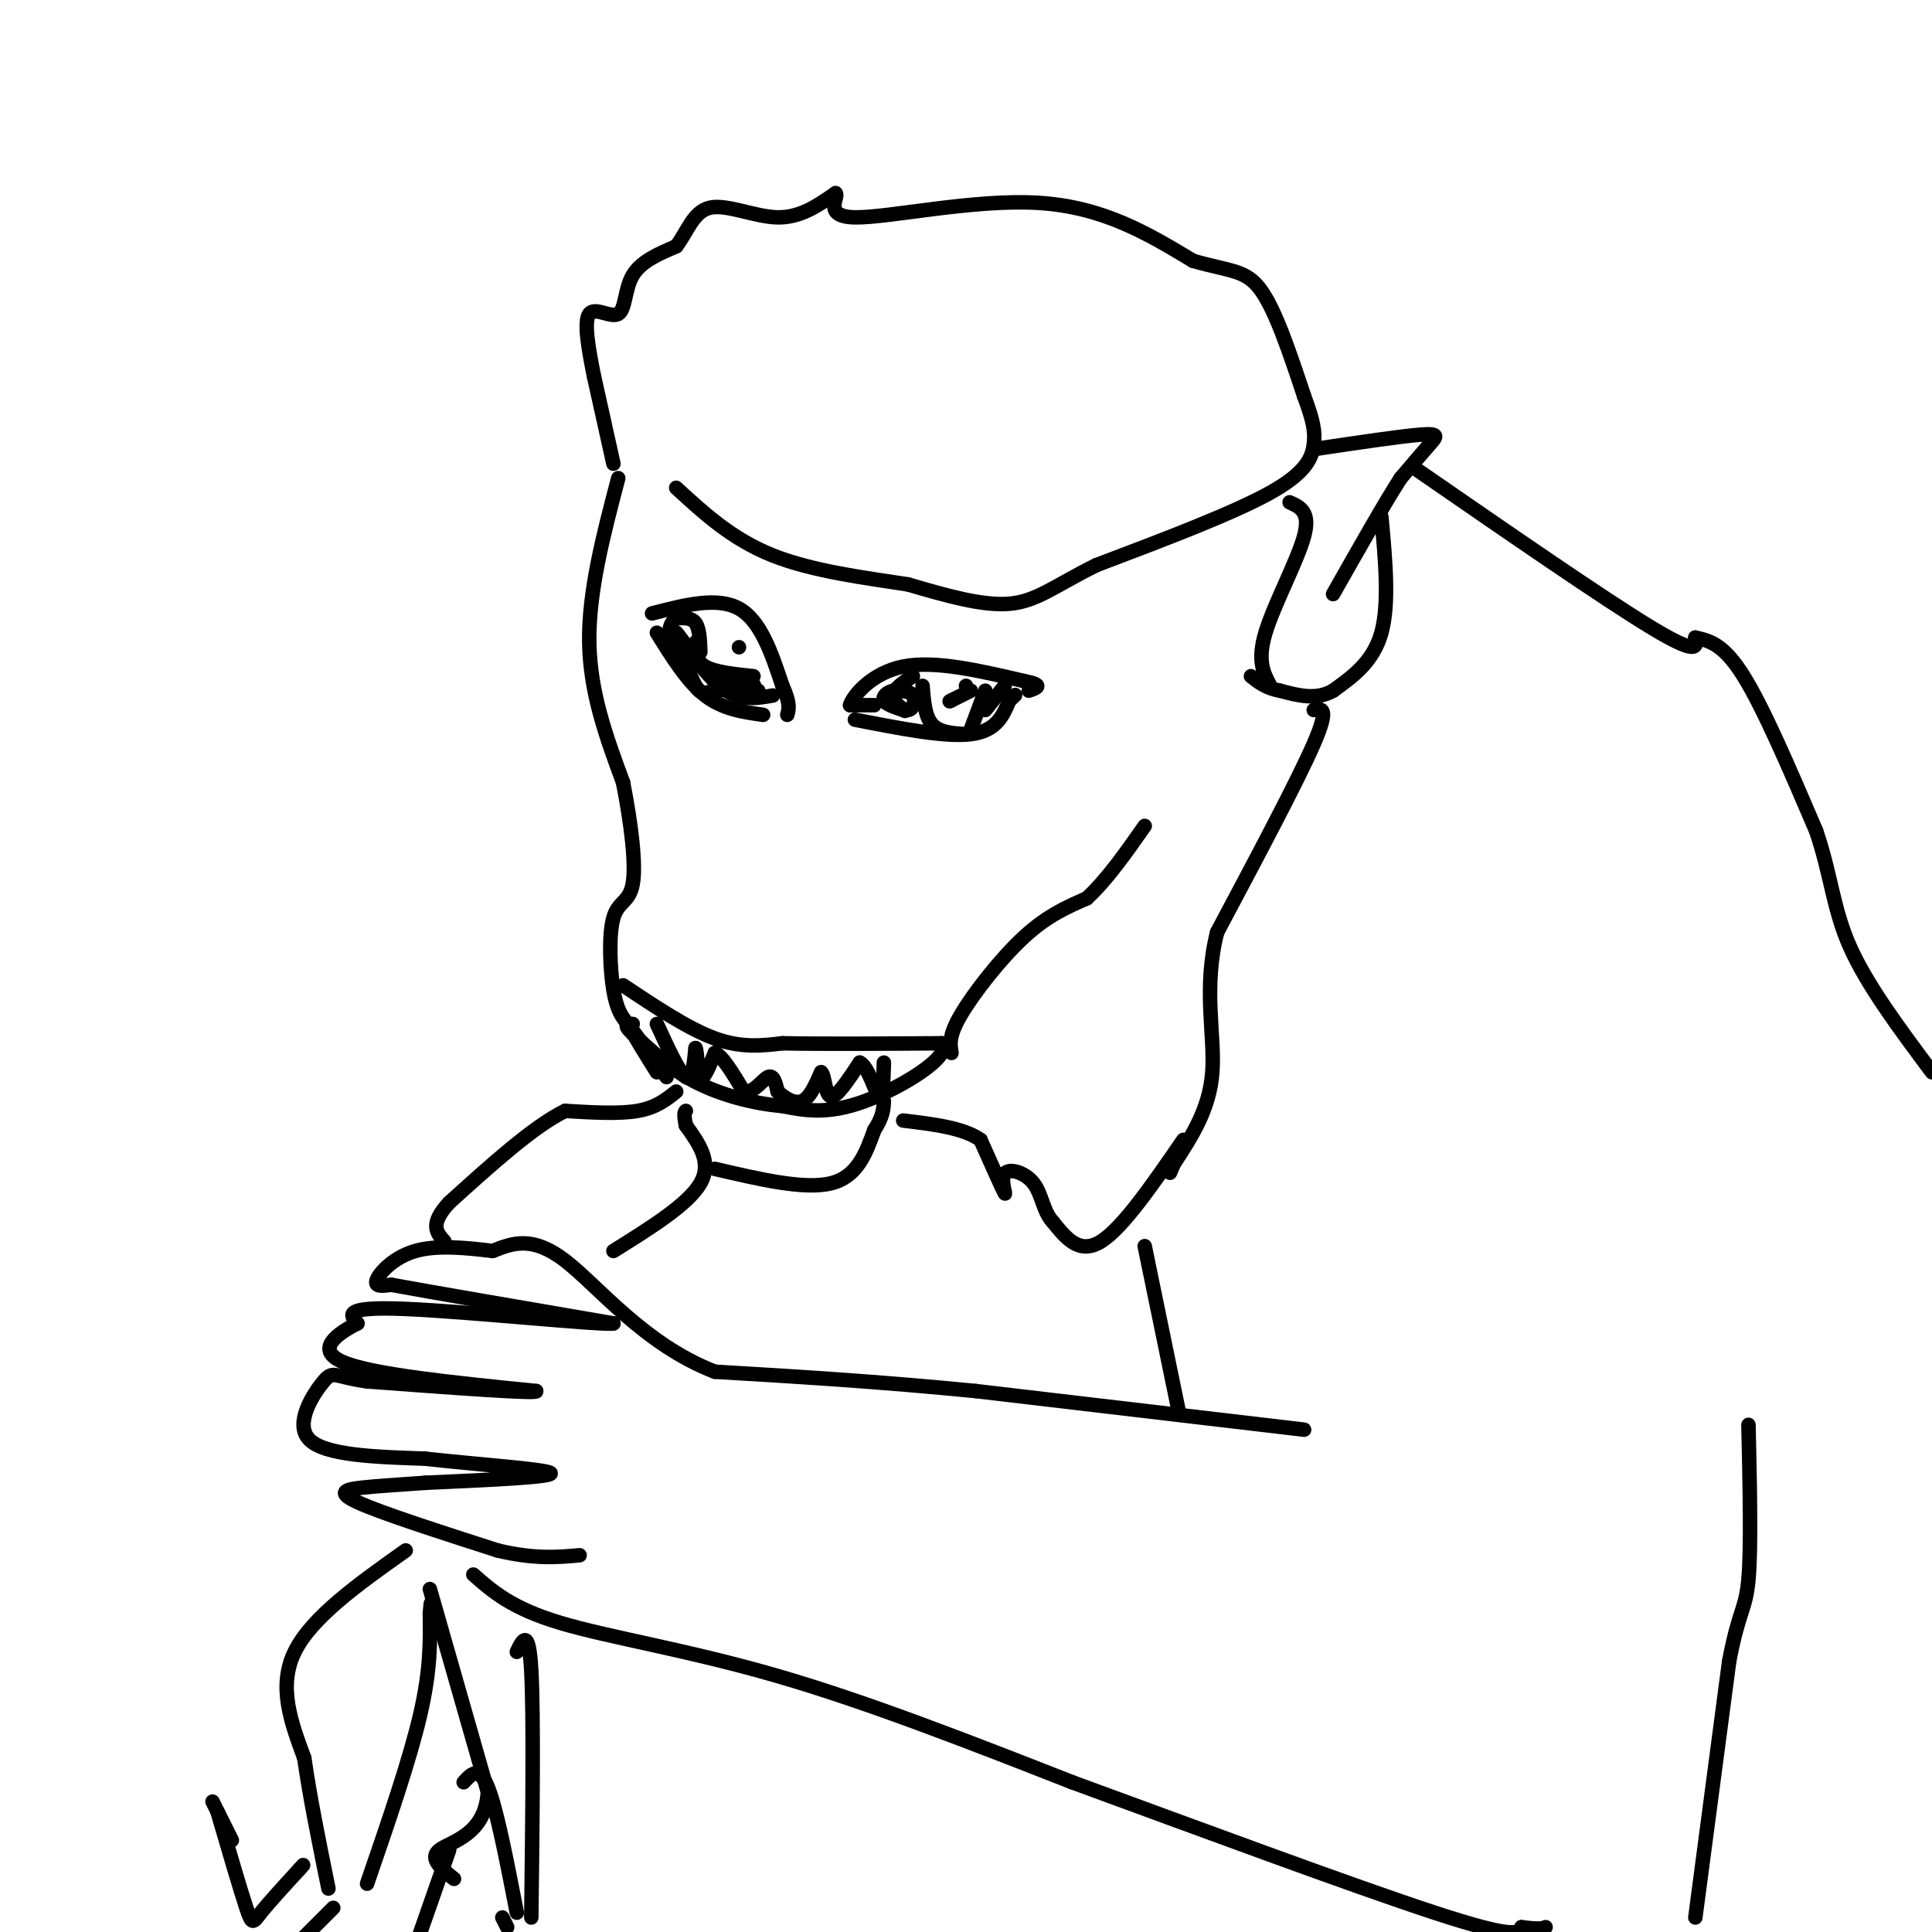 <svg viewBox='0 0 400 400' version='1.1' xmlns='http://www.w3.org/2000/svg' xmlns:xlink='http://www.w3.org/1999/xlink'><g fill='none' stroke='#000000' stroke-width='3' stroke-linecap='round' stroke-linejoin='round'><path d='M128,99c-3.083,11.750 -6.167,23.500 -6,34c0.167,10.500 3.583,19.750 7,29'/><path d='M129,162c1.769,9.035 2.691,17.123 2,21c-0.691,3.877 -2.994,3.544 -4,7c-1.006,3.456 -0.716,10.702 0,15c0.716,4.298 1.858,5.649 3,7'/><path d='M130,212c1.500,2.833 3.750,6.417 6,10'/><path d='M129,204c6.750,4.500 13.500,9.000 19,11c5.500,2.000 9.750,1.500 14,1'/><path d='M162,216c7.833,0.167 20.417,0.083 33,0'/><path d='M195,216c2.333,2.622 -8.333,9.178 -16,12c-7.667,2.822 -12.333,1.911 -17,1'/><path d='M162,229c-6.067,-0.511 -12.733,-2.289 -18,-5c-5.267,-2.711 -9.133,-6.356 -13,-10'/><path d='M131,214c-2.167,-2.000 -1.083,-2.000 0,-2'/><path d='M136,212c2.333,5.083 4.667,10.167 6,11c1.333,0.833 1.667,-2.583 2,-6'/><path d='M144,217c0.400,0.622 0.400,5.178 1,6c0.600,0.822 1.800,-2.089 3,-5'/><path d='M148,218c1.500,0.500 3.750,4.250 6,8'/><path d='M154,226c1.956,0.444 3.844,-2.444 5,-3c1.156,-0.556 1.578,1.222 2,3'/><path d='M161,226c1.244,1.178 3.356,2.622 5,2c1.644,-0.622 2.822,-3.311 4,-6'/><path d='M170,222c0.800,0.489 0.800,4.711 2,5c1.200,0.289 3.600,-3.356 6,-7'/><path d='M178,220c1.778,0.778 3.222,6.222 4,7c0.778,0.778 0.889,-3.111 1,-7'/><path d='M130,212c0.000,0.000 8.000,11.000 8,11'/><path d='M140,226c-2.083,1.667 -4.167,3.333 -8,4c-3.833,0.667 -9.417,0.333 -15,0'/><path d='M117,230c-6.500,3.167 -15.250,11.083 -24,19'/><path d='M93,249c-4.167,4.500 -2.583,6.250 -1,8'/><path d='M127,259c7.750,-4.833 15.500,-9.667 18,-14c2.500,-4.333 -0.250,-8.167 -3,-12'/><path d='M142,233c-0.500,-2.500 -0.250,-2.750 0,-3'/><path d='M148,242c9.250,2.167 18.500,4.333 24,3c5.500,-1.333 7.250,-6.167 9,-11'/><path d='M181,234c1.833,-2.833 1.917,-4.417 2,-6'/><path d='M135,127c6.750,-1.750 13.500,-3.500 18,-1c4.500,2.500 6.750,9.250 9,16'/><path d='M162,142c1.667,3.667 1.333,4.833 1,6'/><path d='M136,131c3.167,5.083 6.333,10.167 10,13c3.667,2.833 7.833,3.417 12,4'/><path d='M144,133c0.000,1.917 0.000,3.833 2,5c2.000,1.167 6.000,1.583 10,2'/><path d='M153,134c0.000,0.000 0.000,0.000 0,0'/><path d='M145,135c-0.083,-2.417 -0.167,-4.833 -1,-6c-0.833,-1.167 -2.417,-1.083 -4,-1'/><path d='M140,128c-1.244,0.822 -2.356,3.378 0,6c2.356,2.622 8.178,5.311 14,8'/><path d='M154,142c2.833,1.500 2.917,1.250 3,1'/><path d='M181,146c0.000,0.000 -5.000,0.000 -5,0'/><path d='M176,146c0.556,-1.911 4.444,-6.689 11,-8c6.556,-1.311 15.778,0.844 25,3'/><path d='M212,141c4.333,0.833 2.667,1.417 1,2'/><path d='M177,149c9.333,1.833 18.667,3.667 24,3c5.333,-0.667 6.667,-3.833 8,-7'/><path d='M209,145c1.500,-1.333 1.250,-1.167 1,-1'/><path d='M191,142c0.250,3.167 0.500,6.333 2,8c1.500,1.667 4.250,1.833 7,2'/><path d='M204,143c0.000,0.000 -3.000,8.000 -3,8'/><path d='M201,143c0.000,0.000 -4.000,2.000 -4,2'/><path d='M197,145c-0.667,0.333 -0.333,0.167 0,0'/><path d='M189,140c-1.976,1.268 -3.952,2.536 -4,4c-0.048,1.464 1.833,3.125 3,3c1.167,-0.125 1.619,-2.036 1,-3c-0.619,-0.964 -2.310,-0.982 -4,-1'/><path d='M185,143c-1.244,0.200 -2.356,1.200 -2,2c0.356,0.800 2.178,1.400 4,2'/><path d='M187,147c0.667,0.333 0.333,0.167 0,0'/><path d='M204,147c0.000,0.000 4.000,-5.000 4,-5'/><path d='M200,142c0.000,0.000 0.000,0.000 0,0'/><path d='M152,141c2.333,0.333 4.667,0.667 4,1c-0.667,0.333 -4.333,0.667 -8,1'/><path d='M148,143c-1.956,0.422 -2.844,0.978 -4,-1c-1.156,-1.978 -2.578,-6.489 -4,-11'/><path d='M140,131c0.889,0.644 5.111,7.756 9,11c3.889,3.244 7.444,2.622 11,2'/><path d='M127,96c0.000,0.000 -4.000,-18.000 -4,-18'/><path d='M123,78c-1.190,-5.837 -2.164,-11.431 -1,-13c1.164,-1.569 4.467,0.885 6,0c1.533,-0.885 1.295,-5.110 3,-8c1.705,-2.890 5.352,-4.445 9,-6'/><path d='M140,51c2.286,-2.917 3.500,-7.208 7,-8c3.500,-0.792 9.286,1.917 14,2c4.714,0.083 8.357,-2.458 12,-5'/><path d='M173,40c0.881,0.679 -2.917,4.875 4,5c6.917,0.125 24.548,-3.821 38,-3c13.452,0.821 22.726,6.411 32,12'/><path d='M247,54c7.689,2.222 10.911,1.778 14,6c3.089,4.222 6.044,13.111 9,22'/><path d='M270,82c1.952,5.250 2.333,7.375 2,10c-0.333,2.625 -1.381,5.750 -9,10c-7.619,4.250 -21.810,9.625 -36,15'/><path d='M227,117c-8.667,4.289 -12.333,7.511 -18,8c-5.667,0.489 -13.333,-1.756 -21,-4'/><path d='M188,121c-8.600,-1.333 -19.600,-2.667 -28,-6c-8.400,-3.333 -14.200,-8.667 -20,-14'/><path d='M272,93c8.933,-1.333 17.867,-2.667 22,-3c4.133,-0.333 3.467,0.333 2,2c-1.467,1.667 -3.733,4.333 -6,7'/><path d='M290,99c-3.333,5.167 -8.667,14.583 -14,24'/><path d='M286,107c0.833,9.000 1.667,18.000 0,24c-1.667,6.000 -5.833,9.000 -10,12'/><path d='M276,143c-3.500,2.000 -7.250,1.000 -11,0'/><path d='M265,143c-2.833,-0.500 -4.417,-1.750 -6,-3'/><path d='M267,104c2.178,0.978 4.356,1.956 3,7c-1.356,5.044 -6.244,14.156 -8,20c-1.756,5.844 -0.378,8.422 1,11'/><path d='M272,147c1.667,-0.333 3.333,-0.667 0,7c-3.333,7.667 -11.667,23.333 -20,39'/><path d='M252,193c-2.978,11.667 -0.422,21.333 -1,29c-0.578,7.667 -4.289,13.333 -8,19'/><path d='M243,241c-1.333,3.167 -0.667,1.583 0,0'/><path d='M197,218c-0.311,-1.778 -0.622,-3.556 2,-8c2.622,-4.444 8.178,-11.556 13,-16c4.822,-4.444 8.911,-6.222 13,-8'/><path d='M225,186c4.167,-3.833 8.083,-9.417 12,-15'/><path d='M245,236c-6.250,9.083 -12.500,18.167 -17,21c-4.500,2.833 -7.250,-0.583 -10,-4'/><path d='M218,253c-2.073,-2.211 -2.257,-5.737 -4,-8c-1.743,-2.263 -5.046,-3.263 -6,-2c-0.954,1.263 0.442,4.789 0,4c-0.442,-0.789 -2.721,-5.895 -5,-11'/><path d='M203,236c-3.500,-2.500 -9.750,-3.250 -16,-4'/><path d='M237,258c0.000,0.000 7.000,34.000 7,34'/><path d='M270,296c0.000,0.000 -68.000,-8.000 -68,-8'/><path d='M202,288c-20.333,-2.000 -37.167,-3.000 -54,-4'/><path d='M148,284c-14.622,-5.644 -24.178,-17.756 -31,-23c-6.822,-5.244 -10.911,-3.622 -15,-2'/><path d='M102,259c-5.429,-0.655 -11.500,-1.292 -16,0c-4.500,1.292 -7.429,4.512 -8,6c-0.571,1.488 1.214,1.244 3,1'/><path d='M81,266c8.167,1.500 27.083,4.750 46,8'/><path d='M127,274c-1.956,0.444 -29.844,-2.444 -43,-3c-13.156,-0.556 -11.578,1.222 -10,3'/><path d='M74,274c-4.000,1.978 -9.000,5.422 -3,8c6.000,2.578 23.000,4.289 40,6'/><path d='M111,288c0.833,0.667 -17.083,-0.667 -35,-2'/><path d='M76,286c-6.988,-0.976 -6.958,-2.417 -9,0c-2.042,2.417 -6.155,8.690 -3,12c3.155,3.310 13.577,3.655 24,4'/><path d='M88,302c10.667,1.200 25.333,2.200 26,3c0.667,0.800 -12.667,1.400 -26,2'/><path d='M88,307c-6.560,0.476 -9.958,0.667 -13,1c-3.042,0.333 -5.726,0.810 -1,3c4.726,2.190 16.863,6.095 29,10'/><path d='M103,321c7.667,1.833 12.333,1.417 17,1'/><path d='M98,326c3.956,3.489 7.911,6.978 18,10c10.089,3.022 26.311,5.578 45,11c18.689,5.422 39.844,13.711 61,22'/><path d='M222,369c25.356,9.289 58.244,21.511 75,27c16.756,5.489 17.378,4.244 18,3'/><path d='M315,399c3.833,0.500 4.417,0.250 5,0'/><path d='M351,397c0.000,0.000 7.000,-53.000 7,-53'/><path d='M358,344c1.978,-10.600 3.422,-10.600 4,-17c0.578,-6.400 0.289,-19.200 0,-32'/><path d='M293,97c19.667,13.583 39.333,27.167 49,33c9.667,5.833 9.333,3.917 9,2'/><path d='M351,132c2.956,0.667 5.844,1.333 10,8c4.156,6.667 9.578,19.333 15,32'/><path d='M376,172c3.133,9.156 3.467,16.044 7,24c3.533,7.956 10.267,16.978 17,26'/><path d='M84,321c-9.750,6.917 -19.500,13.833 -23,21c-3.500,7.167 -0.750,14.583 2,22'/><path d='M63,364c1.167,8.167 3.083,17.583 5,27'/><path d='M76,390c4.417,-12.833 8.833,-25.667 11,-35c2.167,-9.333 2.083,-15.167 2,-21'/><path d='M89,334c0.333,-3.500 0.167,-1.750 0,0'/><path d='M89,329c0.000,0.000 12.000,42.000 12,42'/><path d='M101,371c-0.489,8.933 -7.711,10.267 -10,12c-2.289,1.733 0.356,3.867 3,6'/><path d='M96,369c1.583,-1.750 3.167,-3.500 5,1c1.833,4.500 3.917,15.250 6,26'/><path d='M107,342c1.250,-2.583 2.500,-5.167 3,4c0.500,9.167 0.250,30.083 0,51'/><path d='M93,383c0.000,0.000 -7.000,20.000 -7,20'/><path d='M104,397c0.000,0.000 1.000,2.000 1,2'/><path d='M69,395c0.000,0.000 -7.000,7.000 -7,7'/><path d='M45,375c2.378,8.133 4.756,16.267 6,20c1.244,3.733 1.356,3.067 3,1c1.644,-2.067 4.822,-5.533 8,-9'/><path d='M62,387c1.333,-1.500 0.667,-0.750 0,0'/><path d='M48,381c0.000,0.000 -4.000,-8.000 -4,-8'/></g>
</svg>